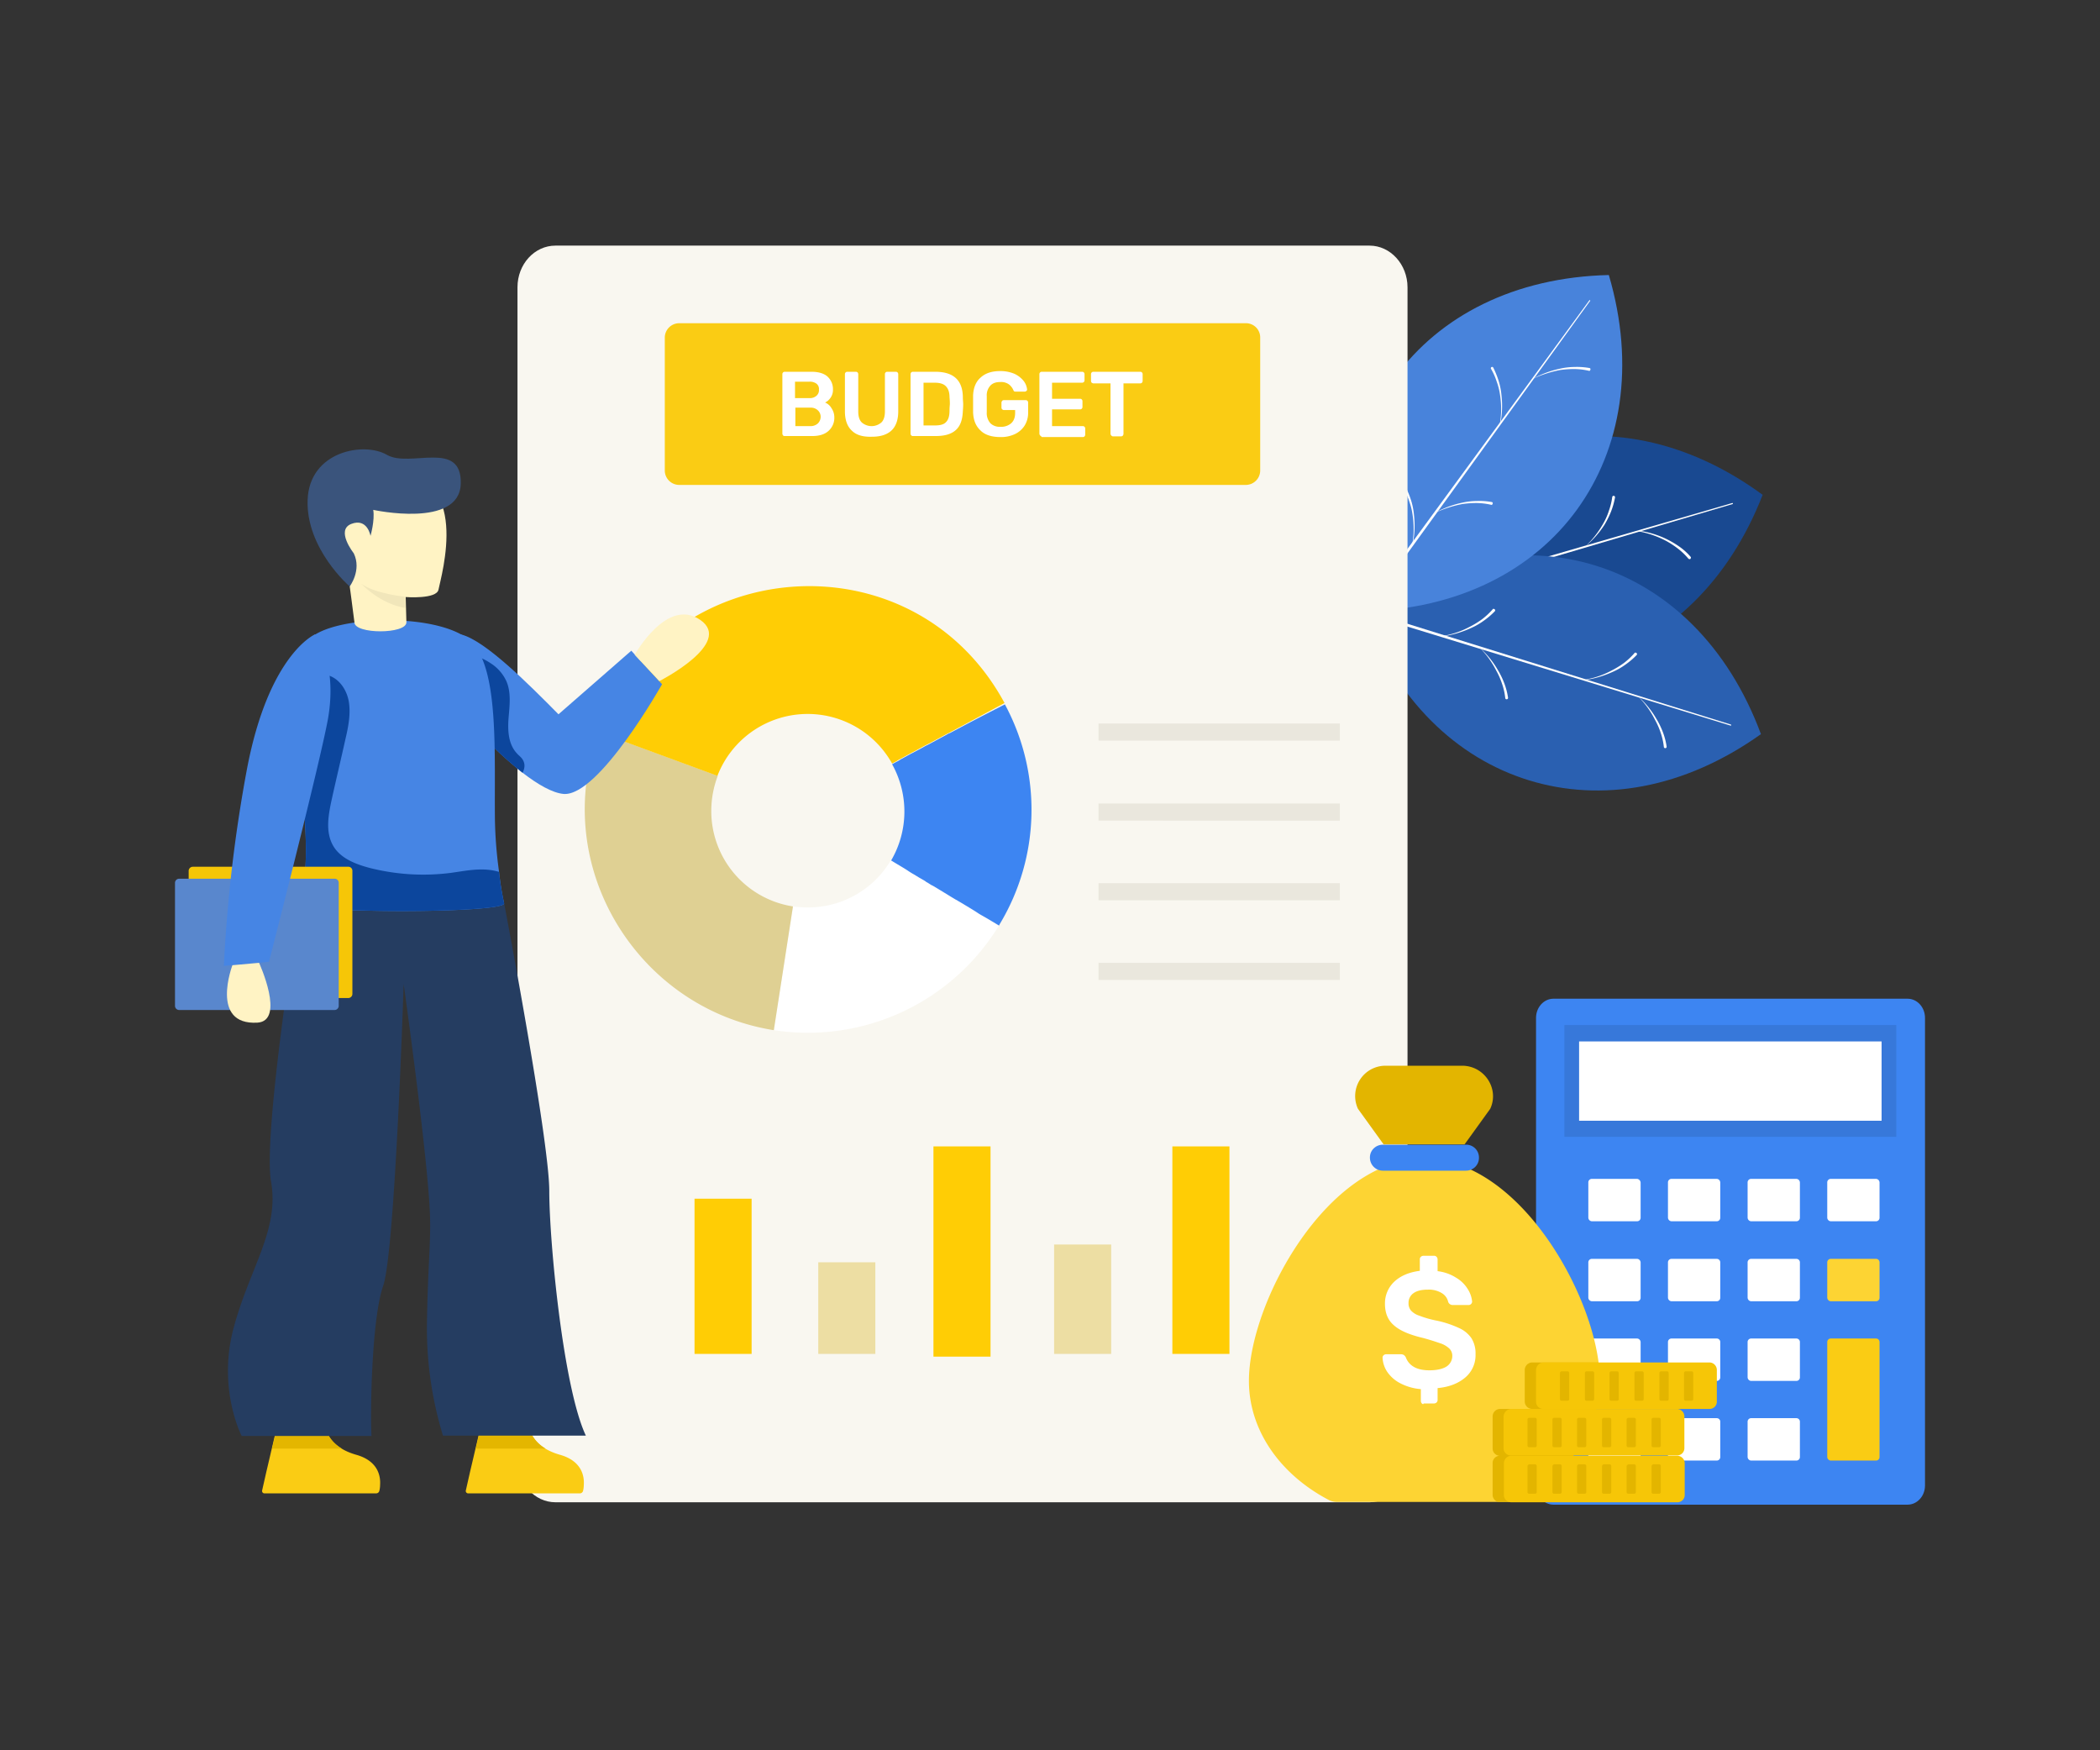 <?xml version="1.0" encoding="UTF-8"?>
<svg xmlns="http://www.w3.org/2000/svg" id="Budget" viewBox="0 0 1200 1000">
  <rect x="0" y="0" width="1200" height="1000" fill="#333333" stroke="none"/>
  <g id="Budget" fill="#000000" class="color000000 svgShape">
    <path d="M778.906 349.316c43.555 32.032 90.82 40.43 132.227 28.32s76.562-44.726 96.094-94.921c-87.11-63.867-189.258-33.985-228.32 66.601Z" fill="#194991" class="color199180 svgShape"></path>
    <path d="m791.21 345.02 198.634-57.618c.195 0 .39 0 .39.196s0 .39-.195.39l-198.242 58.594c-.39.195-.781-.195-.977-.586-.39-.39 0-.781.39-.976Z" fill="#ffffff" class="colorffffff svgShape"></path>
    <path d="M905.86 312.207a53.805 53.805 0 0 0 10.156-12.89 35.97 35.97 0 0 0 3.32-7.423 36.908 36.908 0 0 0 1.953-8.007.805.805 0 1 1 1.563.39 43.158 43.158 0 0 1-2.344 8.203 52.638 52.638 0 0 1-3.711 7.422 54.388 54.388 0 0 1-10.938 12.305ZM845.508 329.785a52.385 52.385 0 0 1 16.015 4.883 54.18 54.18 0 0 1 7.227 4.297 34.177 34.177 0 0 1 6.25 5.664c.39.39.195.781 0 1.172s-.781.195-1.172 0a40.18 40.18 0 0 0-5.86-5.664 51.506 51.506 0 0 0-6.835-4.493 55.068 55.068 0 0 0-15.625-5.468v-.39ZM824.414 336.035a53.805 53.805 0 0 0 10.156-12.89 35.97 35.97 0 0 0 3.32-7.422 36.908 36.908 0 0 0 1.954-8.008.805.805 0 1 1 1.562.39 43.157 43.157 0 0 1-2.344 8.204 52.638 52.638 0 0 1-3.71 7.421 50.062 50.062 0 0 1-10.938 12.305c.195.195 0 .195 0 0ZM936.523 303.223a52.385 52.385 0 0 1 16.016 4.882 54.179 54.179 0 0 1 7.227 4.297 34.177 34.177 0 0 1 6.25 5.664c.39.391.195.782 0 1.172-.391.39-.782.196-1.172 0a40.18 40.18 0 0 0-5.86-5.664 51.504 51.504 0 0 0-6.836-4.492 55.067 55.067 0 0 0-15.625-5.469v-.39Z" fill="#ffffff" class="colorffffff svgShape"></path>
    <path d="M778.906 349.316c18.75 50.782 53.516 83.79 94.727 96.485s88.476 5.078 132.617-26.367c-37.5-101.172-139.258-132.422-227.344-70.118Z" fill="#2a60b1" class="color2ab19f svgShape"></path>
    <path d="m791.602 352.441 197.46 61.524c.196 0 .196.195.196.39s-.195.196-.39.196L791.21 354.004a1.074 1.074 0 0 1-.586-.977c0-.39.586-.586.977-.586Z" fill="#ffffff" class="colorffffff svgShape"></path>
    <path d="M905.273 388.379a49.27 49.27 0 0 0 15.625-5.274 52.098 52.098 0 0 0 7.032-4.296 40.905 40.905 0 0 0 6.054-5.664c.196-.391.782-.391 1.172 0 .39.195.39.78 0 1.171a43.36 43.36 0 0 1-6.445 5.47 38.089 38.089 0 0 1-7.227 4.1 57.98 57.98 0 0 1-16.015 4.688c-.196 0-.196 0-.196-.195ZM845.313 369.824a51.702 51.702 0 0 1 10.546 12.89 45.907 45.907 0 0 1 3.711 7.618 39.009 39.009 0 0 1 2.149 8.203.805.805 0 1 1-1.563.39 36.594 36.594 0 0 0-1.758-8.007 42.927 42.927 0 0 0-3.32-7.617 51.78 51.78 0 0 0-9.765-13.477ZM824.219 363.379a49.27 49.27 0 0 0 15.625-5.274 52.097 52.097 0 0 0 7.031-4.296 40.904 40.904 0 0 0 6.055-5.664c.195-.391.78-.391 1.172 0 .39.195.39.78 0 1.171a43.362 43.362 0 0 1-6.446 5.47 38.089 38.089 0 0 1-7.226 4.1 57.98 57.98 0 0 1-16.016 4.688c-.195 0-.195 0-.195-.195ZM935.938 397.754a51.702 51.702 0 0 1 10.546 12.89 45.907 45.907 0 0 1 3.711 7.618 39.008 39.008 0 0 1 2.149 8.203.805.805 0 1 1-1.563.39 36.595 36.595 0 0 0-1.758-8.007 42.927 42.927 0 0 0-3.32-7.618 51.779 51.779 0 0 0-9.765-13.476c-.196.195-.196 0 0 0Z" fill="#ffffff" class="colorffffff svgShape"></path>
    <path d="M779.297 349.316c53.906-1.172 96.68-23.437 121.875-58.203s33.398-82.226 18.164-133.984c-108.008 2.539-170.703 88.672-140.04 192.187Z" fill="#4883db" class="color48dbc5 svgShape"></path>
    <path d="m786.133 338.379 122.07-166.797c.195-.195.39-.195.39 0 .196.195.196.39 0 .39L787.5 339.356c-.195.391-.781.391-1.172.196s-.39-.781-.195-1.172Z" fill="#ffffff" class="colorffffff svgShape"></path>
    <path d="M857.031 242.48a51.445 51.445 0 0 0 .196-16.406 36.908 36.908 0 0 0-1.954-8.008 35.966 35.966 0 0 0-3.32-7.422.744.744 0 0 1 1.367-.585 54.305 54.305 0 0 1 3.125 7.812 40.485 40.485 0 0 1 1.563 8.203 52.495 52.495 0 0 1-.781 16.602.191.191 0 0 0-.196-.196ZM819.922 293.066a55.938 55.938 0 0 1 15.625-5.859 39.523 39.523 0 0 1 8.398-.977 40.528 40.528 0 0 1 8.399.586.683.683 0 0 1 .586.977c-.196.586-.391.781-.977.586a39.205 39.205 0 0 0-8.203-.977 57.935 57.935 0 0 0-8.203.586 66.376 66.376 0 0 0-15.625 5.078c.195.391 0 .391 0 0ZM807.031 310.84a51.445 51.445 0 0 0 .196-16.406 36.907 36.907 0 0 0-1.954-8.008 35.966 35.966 0 0 0-3.32-7.422.744.744 0 0 1 1.367-.586 54.304 54.304 0 0 1 3.125 7.812 40.485 40.485 0 0 1 1.563 8.204 52.495 52.495 0 0 1-.781 16.601s0 0-.196-.195ZM875.781 216.504a55.938 55.938 0 0 1 15.625-5.86 39.523 39.523 0 0 1 8.399-.976 40.527 40.527 0 0 1 8.398.586.683.683 0 0 1 .586.976c-.195.586-.39.782-.977.586a39.205 39.205 0 0 0-8.203-.976 57.935 57.935 0 0 0-8.203.586 66.376 66.376 0 0 0-15.625 5.078c.196.195 0 .195 0 0Z" fill="#ffffff" class="colorffffff svgShape"></path>
    <path d="M804.297 164.16v670.313c0 13.28-9.766 23.828-21.68 23.828H317.383c-11.914 0-21.68-10.742-21.68-23.828V164.16c0-13.281 9.766-23.828 21.68-23.828h465.234c11.914 0 21.68 10.742 21.68 23.828Z" fill="#f9f7f0" class="colorf0f4f9 svgShape"></path>
    <path d="M396.875 684.863h32.617v88.672h-32.617z" fill="#ffcd05" class="colorff9a05 svgShape"></path>
    <path d="M467.578 721.191h32.617v52.344h-32.617z" fill="#eddea3" class="colora3caed svgShape"></path>
    <path d="M533.398 654.98h32.617v120.117h-32.617z" fill="#ffcd05" class="colorff9a05 svgShape"></path>
    <path d="M602.344 711.035h32.617v62.5h-32.617z" fill="#eddea3" class="colora3caed svgShape"></path>
    <path d="M669.922 654.98h32.617v118.555h-32.617z" fill="#ffcd05" class="colorff9a05 svgShape"></path>
    <path d="M720.117 192.871v75.977a8.253 8.253 0 0 1-8.203 8.203H388.086a8.253 8.253 0 0 1-8.203-8.203V192.87a8.253 8.253 0 0 1 8.203-8.203h323.828a8.128 8.128 0 0 1 8.203 8.203Z" fill="#facc14" class="colorfa5814 svgShape"></path>
    <path d="M447.46 248.73a1.492 1.492 0 0 1-.39-.976V213.77a1.335 1.335 0 0 1 1.367-1.368h15.235c4.101 0 7.226.977 9.18 2.735a9.694 9.694 0 0 1 3.125 7.422 7.786 7.786 0 0 1-1.368 4.687 8.121 8.121 0 0 1-3.125 2.734 7.592 7.592 0 0 1 3.711 3.32 9.172 9.172 0 0 1 1.563 5.079 10.021 10.021 0 0 1-3.32 7.812c-2.149 1.954-5.274 2.93-9.18 2.93h-15.625c-.586 0-.977 0-1.172-.39Zm15.04-21.289a5.502 5.502 0 0 0 4.102-1.367 4.179 4.179 0 0 0 1.367-3.515 3.788 3.788 0 0 0-1.367-3.32 6.408 6.408 0 0 0-4.102-1.173h-8.203v9.375Zm.586 16.016a6.08 6.08 0 0 0 4.297-1.563 5.336 5.336 0 0 0 1.562-3.71 5 5 0 0 0-1.562-3.711 5.756 5.756 0 0 0-4.297-1.563h-8.594v10.547ZM486.719 245.996c-2.54-2.344-3.906-6.055-3.906-10.937v-21.29a1.335 1.335 0 0 1 1.367-1.367h4.882a1.335 1.335 0 0 1 1.368 1.368v21.289c0 2.734.586 4.882 1.953 6.25a8.54 8.54 0 0 0 11.328 0c1.367-1.368 1.953-3.516 1.953-6.25v-21.29a1.335 1.335 0 0 1 1.367-1.367h4.883a1.335 1.335 0 0 1 1.367 1.368v21.289c0 4.882-1.367 8.593-3.906 10.937s-6.25 3.516-10.938 3.516c-5.468.195-9.18-.977-11.718-3.516ZM520.703 248.73a1.492 1.492 0 0 1-.39-.976V213.77a1.335 1.335 0 0 1 1.367-1.368h12.695c10.352 0 15.625 4.688 15.82 14.258 0 1.953.196 3.32.196 4.102 0 .586 0 1.953-.196 4.101-.195 4.883-1.367 8.399-3.906 10.742s-6.25 3.516-11.523 3.516H521.68a1.075 1.075 0 0 1-.977-.39Zm13.672-5.664c2.93 0 5.078-.586 6.25-1.953 1.367-1.367 1.953-3.515 1.953-6.445 0-2.149.195-3.32.195-3.906s0-1.758-.195-3.907c0-2.93-.781-4.882-2.148-6.25s-3.516-1.953-6.446-1.953h-6.25v24.414ZM560.352 245.996c-2.735-2.539-4.102-5.86-4.297-10.352v-9.765c.195-4.297 1.562-7.813 4.297-10.156 2.734-2.54 6.445-3.711 11.132-3.711a20.47 20.47 0 0 1 8.204 1.562 14.584 14.584 0 0 1 5.273 4.102 9.592 9.592 0 0 1 1.953 4.883 1.015 1.015 0 0 1-.39.78 1.48 1.48 0 0 1-.782.391h-5.469c-.39 0-.585 0-.78-.195s-.391-.39-.391-.586a8.419 8.419 0 0 0-2.54-3.32 7.625 7.625 0 0 0-4.882-1.367c-2.54 0-4.297.586-5.664 1.953a8.14 8.14 0 0 0-2.149 6.055v9.375a8.634 8.634 0 0 0 2.149 6.25 7.706 7.706 0 0 0 5.664 1.953 8.699 8.699 0 0 0 6.054-1.953c1.563-1.368 2.344-3.32 2.344-6.055v-1.563h-6.445c-.39 0-.586-.195-.977-.39a1.492 1.492 0 0 1-.39-.977v-2.93c0-.39.195-.585.39-.976a1.492 1.492 0 0 1 .977-.39h12.5a1.335 1.335 0 0 1 1.367 1.366v5.47a13.839 13.839 0 0 1-1.953 7.616 13.252 13.252 0 0 1-5.469 4.883 18.401 18.401 0 0 1-8.398 1.758c-4.883 0-8.79-1.172-11.328-3.71ZM594.336 248.73a1.492 1.492 0 0 1-.39-.976V213.77a1.335 1.335 0 0 1 1.367-1.368h23.046a1.335 1.335 0 0 1 1.368 1.368v3.515a1.335 1.335 0 0 1-1.368 1.367h-17.187v9.18h16.016a1.335 1.335 0 0 1 1.367 1.367v3.32a1.335 1.335 0 0 1-1.367 1.368h-16.016v9.57h17.578a1.335 1.335 0 0 1 1.367 1.367v3.516a1.335 1.335 0 0 1-1.367 1.367h-23.438c-.39-.586-.78-.586-.976-.977ZM634.96 248.73a1.492 1.492 0 0 1-.39-.976v-28.711h-9.765c-.391 0-.586-.195-.977-.39a1.492 1.492 0 0 1-.39-.977v-3.906a1.335 1.335 0 0 1 1.367-1.368h26.757a1.335 1.335 0 0 1 1.368 1.368v3.906a1.335 1.335 0 0 1-1.368 1.367h-9.57v28.906c0 .39-.195.586-.39.977a1.492 1.492 0 0 1-.977.39h-4.883c-.195-.195-.586-.195-.781-.586ZM570.703 529.004a127.935 127.935 0 0 1-128.516 59.57l10.938-70.703a61.431 61.431 0 0 0 8.594.586 54.978 54.978 0 0 0 47.46-27.148h.196c3.32 1.953 6.25 3.906 8.984 5.468 1.368.782 2.735 1.758 4.102 2.54l2.539 1.562 3.71 2.148a4.087 4.087 0 0 1 1.173.782l2.148 1.367 1.172.586 2.93 1.758c.39.195.586.39.976.586l4.493 2.734a10.902 10.902 0 0 1 1.562.976l2.93 1.758c.39.196.976.586 1.367.782l1.367.78c4.102 2.54 6.836 4.298 8.985 5.47l1.757 1.171 1.368.782Z" fill="#ffffff" class="colorffffff svgShape"></path>
    <path d="m453.125 517.871-10.938 70.703c-77.93-12.304-128.515-93.945-100-170.312l67.97 25a56.386 56.386 0 0 0-3.712 19.922 55.141 55.141 0 0 0 46.68 54.687Z" fill="#dfd093" class="colorba93df svgShape"></path>
    <path d="m574.023 401.66-31.25 16.797c-.585.39-1.367.586-1.953.977q-3.222 1.757-7.617 4.101l-2.148 1.172-2.344 1.172a1366.7 1366.7 0 0 1-6.836 3.71c-1.562.782-3.32 1.759-5.078 2.735l-2.149 1.172a14.567 14.567 0 0 0-2.343 1.367l-2.54 1.367a55.265 55.265 0 0 0-99.804 7.032l-67.969-25c38.086-102.149 179.492-113.672 232.031-16.602Z" fill="#ffcd05" class="colorff9a05 svgShape"></path>
    <path d="M571.484 527.637a5.767 5.767 0 0 0-.586 1.172c-4.882-2.93-6.835-4.102-9.96-5.86-.391-.195-.977-.586-1.368-.781l-1.758-1.172c-2.148-1.367-5.078-3.125-8.984-5.469l-1.367-.78a8.49 8.49 0 0 0-1.367-.782l-2.93-1.758c-.586-.39-.977-.586-1.562-.977l-4.493-2.734c-.39-.195-.586-.39-.976-.586l-2.93-1.758-1.172-.586-2.148-1.367a4.087 4.087 0 0 1-1.172-.781L525 501.27l-2.54-1.563a46.727 46.727 0 0 1-4.1-2.539c-2.735-1.758-5.86-3.516-8.985-5.469h-.195a55.459 55.459 0 0 0 .586-55.078c.78-.39 1.757-.976 2.539-1.367a14.566 14.566 0 0 0 2.343-1.367l2.149-1.172c1.758-.977 3.515-1.953 5.078-2.734 2.539-1.368 4.883-2.54 6.836-3.711l2.344-1.172 2.148-1.172q4.395-2.344 7.617-4.102a9.124 9.124 0 0 1 1.953-.976c9.18-4.883 13.868-7.422 31.446-16.407a126.7 126.7 0 0 1-2.735 125.196Z" fill="#3d85f2" class="color3d84f2 svgShape"></path>
    <path d="M627.734 413.379h137.891v9.766H627.734zM627.734 459.082h137.891v9.766H627.734zM627.734 504.59h137.891v9.766H627.734zM627.734 550.098h137.891v9.766H627.734z" fill="#eae7dd" class="colordde3ea svgShape"></path>
    <path d="M1100 581.543V848.73c0 6.055-4.492 10.938-9.96 10.938H887.694c-5.468 0-9.96-4.883-9.96-10.938V581.543c0-6.055 4.491-10.938 9.96-10.938h202.344c5.469 0 9.961 4.883 9.961 10.938Z" fill="#3d85f2" class="color3d84f2 svgShape"></path>
    <path d="M893.945 585.645h189.648v63.867H893.945z" fill="#3778da" class="color3777da svgShape"></path>
    <path d="M902.344 595.019h172.852v45.313H902.344zM1074.023 675.684v19.921a2.007 2.007 0 0 1-1.953 2.149h-25.976a2.14 2.14 0 0 1-1.953-2.149v-19.921a2.007 2.007 0 0 1 1.953-2.149h25.976a2.13 2.13 0 0 1 1.953 2.149ZM1028.516 675.684v19.921a2.007 2.007 0 0 1-1.954 2.149h-25.976a2.14 2.14 0 0 1-1.953-2.149v-19.921a2.007 2.007 0 0 1 1.953-2.149h25.977a2.13 2.13 0 0 1 1.953 2.149ZM983.008 675.684v19.921a2.007 2.007 0 0 1-1.953 2.149h-25.977a2.14 2.14 0 0 1-1.953-2.149v-19.921a2.007 2.007 0 0 1 1.953-2.149h25.977a2.13 2.13 0 0 1 1.953 2.149ZM937.5 675.684v19.921a2.007 2.007 0 0 1-1.953 2.149H909.57a2.14 2.14 0 0 1-1.953-2.149v-19.921a2.007 2.007 0 0 1 1.953-2.149h25.977a2.295 2.295 0 0 1 1.953 2.149Z" fill="#ffffff" class="colorffffff svgShape"></path>
    <path d="M1074.023 721.387v19.922a2.007 2.007 0 0 1-1.953 2.148h-25.976a2.14 2.14 0 0 1-1.953-2.148v-19.922a2.007 2.007 0 0 1 1.953-2.149h25.976a2.008 2.008 0 0 1 1.953 2.149Z" fill="#fdd433" class="colorfdd333 svgShape"></path>
    <path d="M1028.516 721.387v19.922a2.007 2.007 0 0 1-1.954 2.148h-25.976a2.14 2.14 0 0 1-1.953-2.148v-19.922a2.007 2.007 0 0 1 1.953-2.149h25.977a2.007 2.007 0 0 1 1.953 2.149ZM983.008 721.387v19.922a2.007 2.007 0 0 1-1.953 2.148h-25.977a2.14 2.14 0 0 1-1.953-2.148v-19.922a2.007 2.007 0 0 1 1.953-2.149h25.977a2.007 2.007 0 0 1 1.953 2.149ZM937.5 721.387v19.922a2.007 2.007 0 0 1-1.953 2.148H909.57a2.14 2.14 0 0 1-1.953-2.148v-19.922a2.007 2.007 0 0 1 1.953-2.149h25.977a2.14 2.14 0 0 1 1.953 2.149ZM1028.516 766.894v19.922a2.007 2.007 0 0 1-1.954 2.149h-25.976a2.14 2.14 0 0 1-1.953-2.149v-19.922a2.007 2.007 0 0 1 1.953-2.148h25.977a2.007 2.007 0 0 1 1.953 2.149ZM983.008 766.894v19.922a2.007 2.007 0 0 1-1.953 2.149h-25.977a2.14 2.14 0 0 1-1.953-2.149v-19.922a2.007 2.007 0 0 1 1.953-2.148h25.977a2.007 2.007 0 0 1 1.953 2.149ZM937.5 766.894v19.922a2.007 2.007 0 0 1-1.953 2.149H909.57a2.14 2.14 0 0 1-1.953-2.149v-19.922a2.007 2.007 0 0 1 1.953-2.148h25.977a2.14 2.14 0 0 1 1.953 2.149Z" fill="#ffffff" class="colorffffff svgShape"></path>
    <path d="M1074.023 766.894v65.43a2.007 2.007 0 0 1-1.953 2.149h-25.976a2.14 2.14 0 0 1-1.953-2.149v-65.43a2.007 2.007 0 0 1 1.953-2.148h25.976a2.007 2.007 0 0 1 1.953 2.149Z" fill="#facc14" class="colorfa5814 svgShape"></path>
    <path d="M1028.516 812.402v19.922a2.007 2.007 0 0 1-1.954 2.149h-25.976a2.14 2.14 0 0 1-1.953-2.149v-19.922a2.007 2.007 0 0 1 1.953-2.148h25.977a2.008 2.008 0 0 1 1.953 2.148ZM983.008 812.402v19.922a2.007 2.007 0 0 1-1.953 2.149h-25.977a2.14 2.14 0 0 1-1.953-2.149v-19.922a2.007 2.007 0 0 1 1.953-2.148h25.977a2.008 2.008 0 0 1 1.953 2.148ZM937.5 812.402v19.922a2.007 2.007 0 0 1-1.953 2.149H909.57a2.14 2.14 0 0 1-1.953-2.149v-19.922a2.007 2.007 0 0 1 1.953-2.148h25.977a2.14 2.14 0 0 1 1.953 2.148Z" fill="#ffffff" class="colorffffff svgShape"></path>
    <path d="M914.062 788.965c0 28.71-18.359 53.71-45.898 68.164a9.746 9.746 0 0 1-4.102.976h-100.39a10.497 10.497 0 0 1-4.102-.976c-27.734-14.453-45.898-39.649-45.898-68.164 0-44.922 44.922-126.953 100.195-126.953 51.367 0 93.555 70.312 99.61 116.406a100.931 100.931 0 0 1 .585 10.547Z" fill="#fdd433" class="colorfdd333 svgShape"></path>
    <path d="M914.062 788.965c0 28.71-18.359 53.71-45.898 68.164a9.746 9.746 0 0 1-4.102.976h-8.007a4.217 4.217 0 0 1-3.125-4.101V835.84a4.126 4.126 0 0 1 4.101-4.102 4.17 4.17 0 0 1-4.101-4.297v-18.164a4.3 4.3 0 0 1 4.101-4.297h18.555a4.3 4.3 0 0 1-4.297-4.101v-18.164a4.335 4.335 0 0 1 4.297-4.297h37.5a50.49 50.49 0 0 1 .976 10.547Z" fill="#e3b500" class="colore3b400 svgShape"></path>
    <path d="M845.117 661.426a7.212 7.212 0 0 1-2.148 5.273 7.546 7.546 0 0 1-5.274 2.149h-47.46a7.419 7.419 0 0 1-7.422-7.422 7.212 7.212 0 0 1 2.148-5.274 7.546 7.546 0 0 1 5.273-2.148h47.461a7.297 7.297 0 0 1 7.422 7.422Z" fill="#3d85f2" class="color3d84f2 svgShape"></path>
    <path d="m851.562 633.496-14.648 20.313h-46.289l-14.648-20.313a17.344 17.344 0 0 1 15.625-24.61h44.14c12.696.196 21.094 13.282 15.82 24.61Z" fill="#e3b500" class="colore3b400 svgShape"></path>
    <path d="M812.5 801.855a2.218 2.218 0 0 1-.586-1.562v-6.64a30.49 30.49 0 0 1-11.719-3.321 20.203 20.203 0 0 1-7.422-6.445 15.82 15.82 0 0 1-2.734-8.203 1.773 1.773 0 0 1 .586-1.368 2.11 2.11 0 0 1 1.367-.586h8.399a3.9 3.9 0 0 1 1.757.391 4.236 4.236 0 0 1 1.172 1.367 10.213 10.213 0 0 0 4.297 5.274c2.149 1.367 5.274 2.148 9.18 2.148 4.297 0 7.617-.781 9.766-2.148a7.193 7.193 0 0 0 3.32-6.055 5.743 5.743 0 0 0-1.758-4.297 13.925 13.925 0 0 0-5.078-2.93c-2.344-.78-5.664-1.953-10.156-3.125-7.422-1.757-12.89-4.101-16.211-7.03-3.516-2.93-5.274-7.032-5.274-12.5a16.978 16.978 0 0 1 5.274-12.5c3.515-3.321 8.398-5.47 14.648-6.25v-6.446a1.922 1.922 0 0 1 .586-1.563 2.218 2.218 0 0 1 1.563-.585h5.859a1.922 1.922 0 0 1 1.562.585 2.218 2.218 0 0 1 .586 1.563v6.64a25.091 25.091 0 0 1 10.547 3.711 19.13 19.13 0 0 1 6.64 6.446 16.132 16.132 0 0 1 2.54 7.226 2.002 2.002 0 0 1-1.953 1.953h-8.985a2.765 2.765 0 0 1-2.734-1.757 7.771 7.771 0 0 0-3.71-5.078 14.078 14.078 0 0 0-7.813-1.954c-3.516 0-6.25.586-8.204 1.954a6.617 6.617 0 0 0-2.93 5.664 6.313 6.313 0 0 0 1.368 4.296 10.755 10.755 0 0 0 4.687 2.93 57.032 57.032 0 0 0 9.375 2.735 58.864 58.864 0 0 1 13.282 4.296 17.075 17.075 0 0 1 7.226 5.86 16.416 16.416 0 0 1 2.344 9.18 16.643 16.643 0 0 1-5.86 13.28c-3.906 3.321-9.18 5.47-15.82 6.055v6.641a1.922 1.922 0 0 1-.586 1.562 2.218 2.218 0 0 1-1.562.586h-5.86c0 .586-.585.391-.976 0Z" fill="#ffffff" class="colorffffff svgShape"></path>
    <path d="M962.695 836.035V854.2a4.126 4.126 0 0 1-4.101 4.102h-95.117a4.126 4.126 0 0 1-4.102-4.102v-18.164a4.3 4.3 0 0 1 4.102-4.297h95.117a4.3 4.3 0 0 1 4.101 4.297Z" fill="#f6c607" class="colorfcc800 svgShape"></path>
    <path d="M872.852 837.598v14.843a.923.923 0 0 0 .976.977h3.32a.923.923 0 0 0 .977-.977v-14.843a.923.923 0 0 0-.977-.977h-3.32c-.586.195-.976.586-.976.977ZM887.11 837.598v14.843a.923.923 0 0 0 .976.977h3.32a.923.923 0 0 0 .977-.977v-14.843a.923.923 0 0 0-.977-.977h-3.32c-.586.195-.977.586-.977.977ZM901.172 837.598v14.843a.923.923 0 0 0 .976.977h3.32a.923.923 0 0 0 .977-.977v-14.843a.923.923 0 0 0-.976-.977h-3.32c-.587.195-.977.586-.977.977ZM915.43 837.598v14.843a.923.923 0 0 0 .976.977h3.32a.923.923 0 0 0 .977-.977v-14.843a.923.923 0 0 0-.976-.977h-3.32c-.587.195-.977.586-.977.977ZM929.492 837.598v14.843a.923.923 0 0 0 .977.977h3.32a.923.923 0 0 0 .977-.977v-14.843a.923.923 0 0 0-.977-.977h-3.32c-.39.195-.977.586-.977.977ZM943.75 837.598v14.843a.923.923 0 0 0 .977.977h3.32a.923.923 0 0 0 .976-.977v-14.843a.923.923 0 0 0-.976-.977h-3.32c-.586.195-.977.586-.977.977Z" fill="#e3b500" class="colore3b400 svgShape"></path>
    <path d="M859.18 809.277v18.164a4.126 4.126 0 0 0 4.101 4.102H958.4a4.126 4.126 0 0 0 4.101-4.102v-18.164a4.3 4.3 0 0 0-4.101-4.297H863.28a4.596 4.596 0 0 0-4.101 4.297Z" fill="#f6c607" class="colorfcc800 svgShape"></path>
    <path d="M872.852 811.035v14.844a.923.923 0 0 0 .976.976h3.32a.923.923 0 0 0 .977-.976v-14.844a.923.923 0 0 0-.977-.976h-3.32a.923.923 0 0 0-.976.976ZM887.11 811.035v14.844a.923.923 0 0 0 .976.976h3.32a.923.923 0 0 0 .977-.976v-14.844a.923.923 0 0 0-.977-.976h-3.32a.923.923 0 0 0-.977.976ZM901.172 811.035v14.844a.923.923 0 0 0 .976.976h3.32a.923.923 0 0 0 .977-.976v-14.844a.923.923 0 0 0-.976-.976h-3.32a.923.923 0 0 0-.977.976ZM915.43 811.035v14.844a.923.923 0 0 0 .976.976h3.32a.923.923 0 0 0 .977-.976v-14.844a.923.923 0 0 0-.976-.976h-3.32a.923.923 0 0 0-.977.976ZM929.492 811.035v14.844a.923.923 0 0 0 .977.976h3.32a.923.923 0 0 0 .977-.976v-14.844a.923.923 0 0 0-.977-.976h-3.32a1.046 1.046 0 0 0-.977.976ZM943.75 811.035v14.844a.923.923 0 0 0 .977.976h3.32a.923.923 0 0 0 .976-.976v-14.844a.923.923 0 0 0-.976-.976h-3.32a.923.923 0 0 0-.977.976Z" fill="#e3b500" class="colore3b400 svgShape"></path>
    <path d="M877.734 782.715v18.164a4.126 4.126 0 0 0 4.102 4.101h95.117a4.126 4.126 0 0 0 4.102-4.101v-18.164a4.3 4.3 0 0 0-4.102-4.297h-95.117a4.442 4.442 0 0 0-4.102 4.297Z" fill="#f6c607" class="colorfcc800 svgShape"></path>
    <path d="M891.406 784.473v14.843a.923.923 0 0 0 .977.977h3.32a.923.923 0 0 0 .977-.977v-14.843a.923.923 0 0 0-.977-.977h-3.32a.923.923 0 0 0-.977.977ZM905.664 784.473v14.843a.923.923 0 0 0 .977.977h3.32a.923.923 0 0 0 .977-.977v-14.843a.923.923 0 0 0-.977-.977h-3.32a.923.923 0 0 0-.977.977ZM919.727 784.473v14.843a.923.923 0 0 0 .976.977h3.32a.923.923 0 0 0 .977-.977v-14.843a.923.923 0 0 0-.977-.977h-3.32a1.046 1.046 0 0 0-.976.977ZM933.984 784.473v14.843a.923.923 0 0 0 .977.977h3.32a.923.923 0 0 0 .977-.977v-14.843a.923.923 0 0 0-.977-.977h-3.32a.923.923 0 0 0-.977.977ZM948.242 784.473v14.843a.923.923 0 0 0 .977.977h3.32a.923.923 0 0 0 .977-.977v-14.843a.923.923 0 0 0-.977-.977h-3.32a.923.923 0 0 0-.977.977ZM962.305 784.473v14.843a.923.923 0 0 0 .976.977h3.32a.923.923 0 0 0 .977-.977v-14.843a.923.923 0 0 0-.976-.977h-3.32a.923.923 0 0 0-.977.977Z" fill="#e3b500" class="colore3b400 svgShape"></path>
    <path d="M333.594 848.535a13.591 13.591 0 0 1-.39 3.125 1.902 1.902 0 0 1-1.954 1.563h-63.672a1.37 1.37 0 0 1-1.367-1.758l2.344-10.352 7.422-31.64a2.117 2.117 0 0 1 2.148-1.563L300 810.254a2.077 2.077 0 0 1 1.758 1.953c.195 4.102 2.344 14.453 18.164 18.945 12.5 3.516 14.062 12.11 13.672 17.383Z" fill="#facc14" class="colorfa5814 svgShape"></path>
    <path d="M311.719 827.637c-8.399-5.078-9.766-12.305-9.766-15.43a2.077 2.077 0 0 0-1.758-1.953l-21.875-2.344a1.935 1.935 0 0 0-2.148 1.563l-4.297 18.164h39.844Z" fill="#e4b600" class="colore44000 svgShape"></path>
    <path d="M217.188 848.535a13.591 13.591 0 0 1-.391 3.125 1.902 1.902 0 0 1-1.953 1.563h-63.672a1.37 1.37 0 0 1-1.367-1.758l2.343-10.352 7.422-31.64a2.117 2.117 0 0 1 2.149-1.563l21.875 2.344a2.077 2.077 0 0 1 1.758 1.953c.195 4.102 2.343 14.453 18.164 18.945 12.5 3.516 14.062 12.11 13.672 17.383Z" fill="#facc14" class="colorfa5814 svgShape"></path>
    <path d="M195.313 827.637c-8.399-5.078-9.766-12.305-9.766-15.43a2.077 2.077 0 0 0-1.758-1.953l-21.875-2.344a1.935 1.935 0 0 0-2.148 1.563l-4.297 18.164h39.844Z" fill="#e4b600" class="colore44000 svgShape"></path>
    <path d="M288.086 516.113s25.781 135.156 25.781 164.258 8.008 112.5 20.899 139.844h-81.641a209.87 209.87 0 0 1-9.18-61.914c.391-33.399 2.344-48.047 1.758-64.063-1.172-33.203-15.039-132.031-15.039-132.031s-4.883 152.734-11.719 172.46-7.422 75.587-6.64 85.743h-74.219s-13.867-26.758-4.688-61.328 26.368-56.25 21.485-83.984 16.21-158.594 16.21-158.594h116.993Z" fill="#253d61" class="color292561 svgShape"></path>
    <path d="M378.32 390.918s-36.132 64.258-56.25 62.695c-6.445-.586-14.843-5.468-23.437-12.11-17.774-13.866-35.742-34.374-35.742-34.374s-4.102-20.313-3.907-33.594c0-7.031 1.368-11.914 4.883-10.937 13.672 3.71 37.695 27.734 55.274 45.507l41.601-36.328Z" fill="#4685e4" class="color464ae4 svgShape"></path>
    <path d="M298.633 441.504c-17.774-13.867-35.742-34.375-35.742-34.375s-4.102-20.313-3.907-33.594a28.88 28.88 0 0 1 8.203.195 32.752 32.752 0 0 1 13.282 5.274 24.012 24.012 0 0 1 8.789 9.96c2.93 6.446 1.953 14.063 1.367 21.095-.586 7.226-.195 15.039 4.687 20.312 1.172 1.367 2.735 2.344 3.516 3.906 1.367 2.344.977 4.883-.195 7.227Z" fill="#0c469d" class="color2624bd svgShape"></path>
    <path d="M288.086 516.113c0 5.86-116.797 5.86-116.797 0 9.18-31.445-2.539-82.617-2.734-117.773 0-14.844 1.758-26.758 8.203-33.203 13.867-14.063 77.148-15.43 93.36 2.343 15.038 16.602 12.304 63.477 12.695 100.782a247.795 247.795 0 0 0 2.343 29.687 154.463 154.463 0 0 0 2.93 18.164Z" fill="#4685e4" class="color464ae4 svgShape"></path>
    <path d="M288.086 516.113c0 5.86-116.797 5.86-116.797 0 9.18-31.445-2.539-82.617-2.734-117.773 1.758-2.344 3.32-4.688 5.273-7.031a14.748 14.748 0 0 1 2.149-2.735c.585-.586.976-1.172 1.562-1.758l-.586.977a12.658 12.658 0 0 1 10.547-1.953c6.64 1.953 10.937 8.789 11.914 15.625s-.39 13.867-1.953 20.508c-2.54 11.523-5.273 22.851-7.813 34.375-1.953 8.984-3.906 18.945.782 26.953 4.101 7.031 12.5 10.351 20.508 12.5a124.242 124.242 0 0 0 46.484 2.93c7.226-.977 14.453-2.54 21.875-1.758a31.142 31.142 0 0 1 5.86 1.172 155.146 155.146 0 0 0 2.929 17.968Z" fill="#0c469d" class="color2624bd svgShape"></path>
    <path d="M201.367 497.559v70.312a2.375 2.375 0 0 1-2.344 2.344h-88.867a2.375 2.375 0 0 1-2.344-2.344V497.56a2.375 2.375 0 0 1 2.344-2.344h88.672a2.307 2.307 0 0 1 2.54 2.344Z" fill="#f6c607" class="colorfcc800 svgShape"></path>
    <path d="M193.555 504.395v70.312a2.375 2.375 0 0 1-2.344 2.344h-88.867a2.375 2.375 0 0 1-2.344-2.344v-70.313a2.375 2.375 0 0 1 2.344-2.343h88.672a2.312 2.312 0 0 1 2.539 2.344Z" fill="#5987cd" class="color9859cd svgShape"></path>
    <path d="M180.078 362.402s-26.562 11.133-39.062 77.54a829.428 829.428 0 0 0-13.086 111.913l25.78-2.343s29.298-114.063 33.79-139.258c5.469-32.422-7.422-47.852-7.422-47.852Z" fill="#4685e4" class="color464ae4 svgShape"></path>
    <path d="m232.227 355.566-.391-14.453s17.773 1.367 18.75-4.297c1.367-7.226 19.726-68.945-28.516-65.234-43.75 3.32-24.218 49.805-23.437 54.687s3.906 29.297 3.906 29.297c0 6.836 29.688 6.836 29.688 0Z" fill="#fff3c4" class="colorffd1c4 svgShape"></path>
    <path d="M199.805 335.059s7.03-9.18 2.343-18.946c0 0-10.546-13.281-1.367-16.797s10.938 6.836 10.938 6.836 2.539-8.789 1.562-14.843c0 0 49.219 10.742 50-14.844s-29.101-8.985-42.187-16.602-44.336-2.148-45.313 25.781 24.024 49.415 24.024 49.415Z" fill="#3a547c" class="color7c3a3a svgShape"></path>
    <path d="M148.047 550.098s15.234 33.203-.977 34.18c-27.343 1.562-14.257-32.813-14.257-32.813Z" fill="#fff3c4" class="colorffd1c4 svgShape"></path>
    <path d="M231.64 340.918s-17.382-1.563-25.195-7.422c0 0 10.547 11.523 25.196 13.867Z" fill="#f1e6ba" class="colorf1c0ba svgShape"></path>
    <path d="M362.695 374.121s18.36-33.203 37.5-19.922-23.437 34.961-23.437 34.961Z" fill="#fff3c4" class="colorffd1c4 svgShape"></path>
  </g>
</svg>
